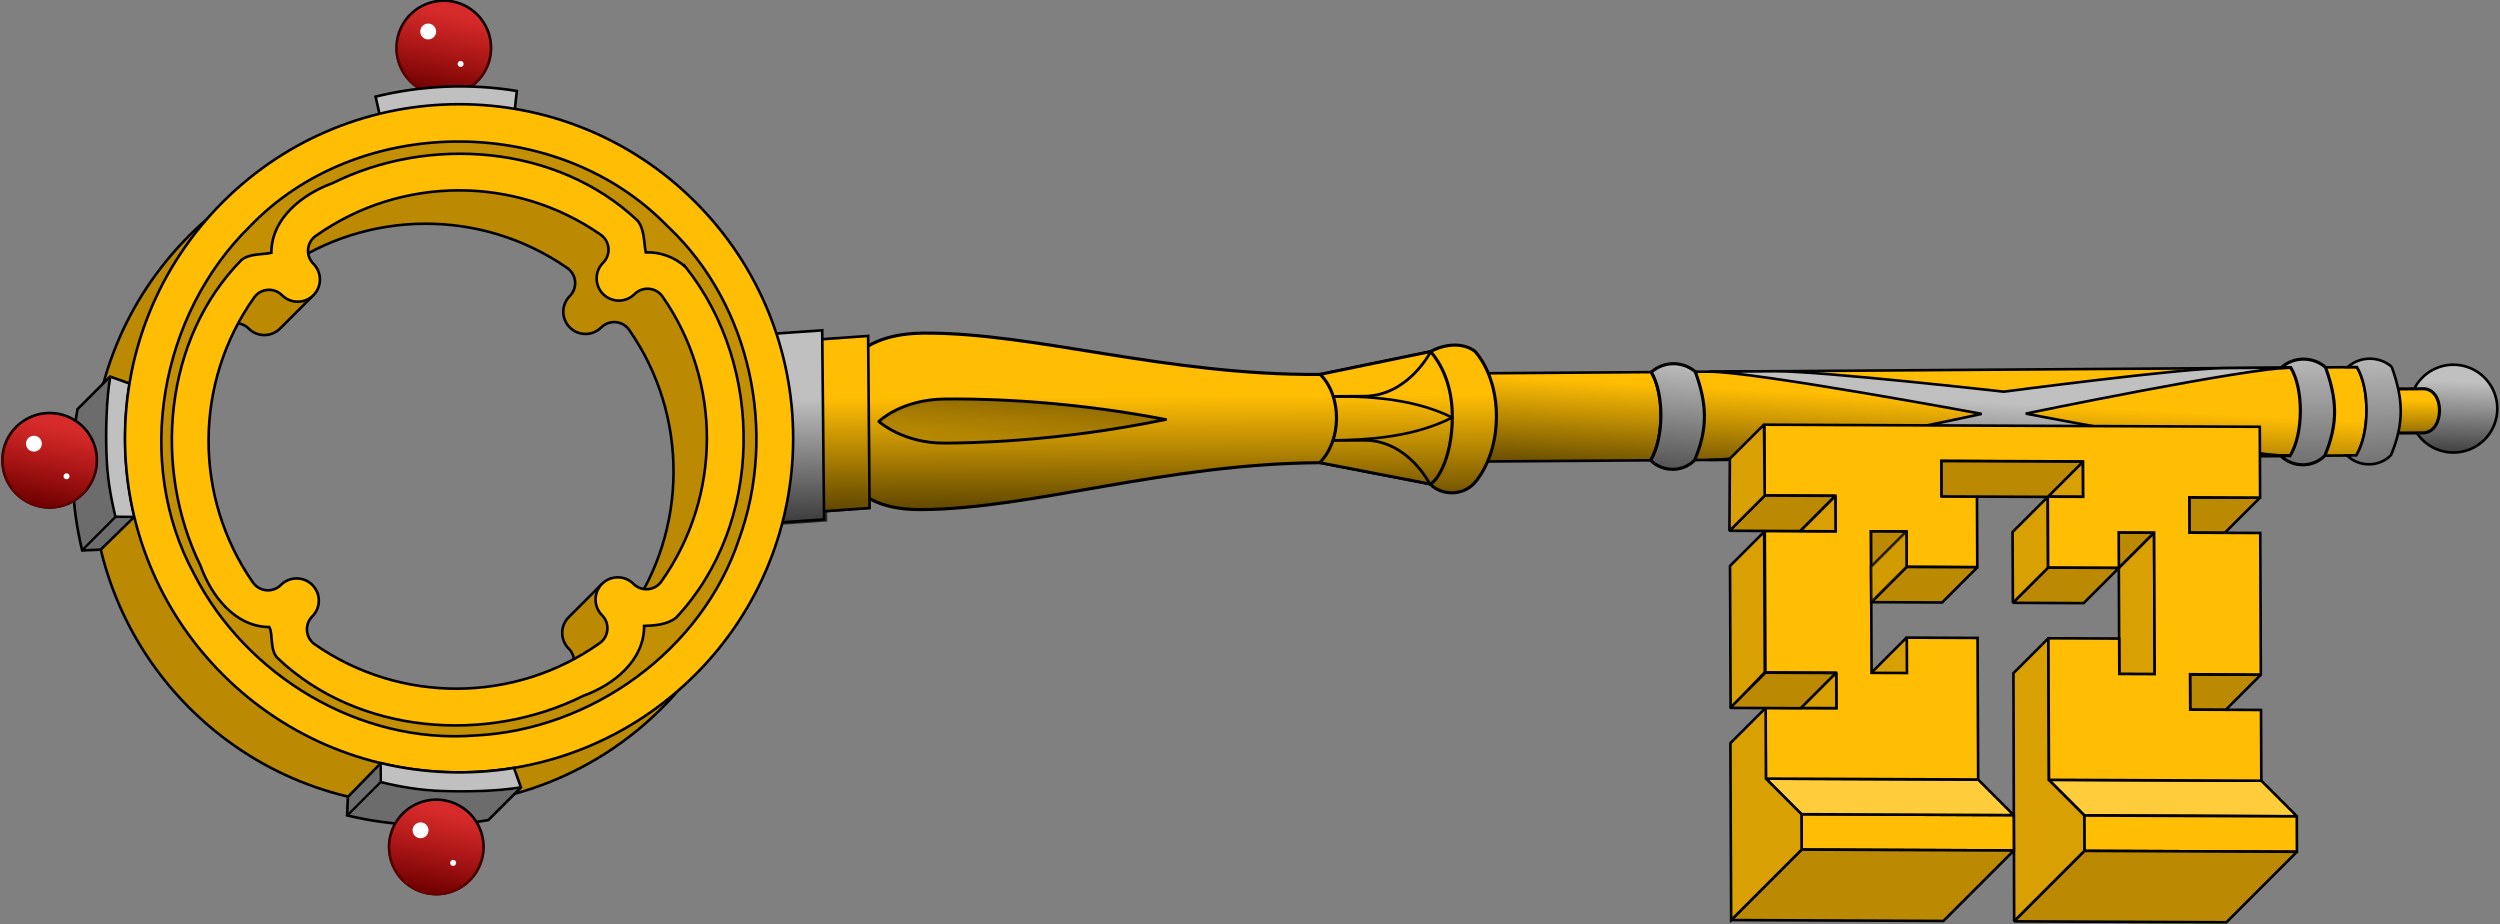 <?xml version="1.0" encoding="UTF-8"?>
<svg width="953.88" height="352.69" fill-rule="evenodd" version="1.1" viewBox="0 0 763.1 282.15" xmlns="http://www.w3.org/2000/svg" xmlns:xlink="http://www.w3.org/1999/xlink">
<rect x="0" y="0" width="763.1" height="282.15" fill="#808080" stroke="none"/>
<defs>
<linearGradient id="a">
<stop stop-opacity=".784" offset="0"/>
<stop stop-opacity="0" offset="1"/>
</linearGradient>
<linearGradient id="b">
<stop stop-color="#6d0000" offset="0"/>
<stop stop-color="#8a0000" stop-opacity="0" offset="1"/>
</linearGradient>
<linearGradient id="m" x1="67.848" x2="50.145" y1="738.43" y2="719.41" gradientTransform="matrix(.141 0 0 .141 651.64 36.032)" gradientUnits="userSpaceOnUse" xlink:href="#a"/>
<linearGradient id="l" x1="137.17" x2="153.66" y1="353.92" y2="337.1" gradientTransform="matrix(-.114 0 0 .114 675.87 100.6)" gradientUnits="userSpaceOnUse" xlink:href="#a"/>
<linearGradient id="k" x1="357.6" x2="386.46" y1="591.04" y2="558.97" gradientTransform="matrix(-.114 0 0 .114 675.87 100.6)" gradientUnits="userSpaceOnUse" xlink:href="#a"/>
<linearGradient id="j" x1="317.14" x2="340.88" y1="706.63" y2="732.14" gradientTransform="matrix(.114 0 0 .114 577.45 100.6)" gradientUnits="userSpaceOnUse" xlink:href="#a"/>
<linearGradient id="i" x1="66.987" x2="54.166" y1="737.42" y2="717.97" gradientTransform="matrix(.155 0 0 .155 577.93 76.038)" gradientUnits="userSpaceOnUse" xlink:href="#b"/>
<linearGradient id="h" x1="66.987" x2="54.166" y1="737.42" y2="717.97" gradientTransform="matrix(.155 0 0 .155 578.49 100.83)" gradientUnits="userSpaceOnUse" xlink:href="#b"/>
<linearGradient id="g" x1="142.46" x2="181.52" y1="371" y2="335.03" gradientTransform="matrix(-.114 0 0 .114 675.87 100.6)" gradientUnits="userSpaceOnUse" xlink:href="#a"/>
<linearGradient id="f" x1="180.65" x2="216.09" y1="371" y2="335.03" gradientTransform="matrix(-.114 0 0 .114 677.84 102.68)" gradientUnits="userSpaceOnUse" xlink:href="#a"/>
<linearGradient id="e" x1="465.01" x2="503.3" y1="722.6" y2="684.69" gradientTransform="matrix(-.114 0 0 .114 675.87 100.6)" gradientUnits="userSpaceOnUse" xlink:href="#a"/>
<linearGradient id="d" x1="66.987" x2="54.166" y1="737.42" y2="717.97" gradientTransform="matrix(.155 0 0 .155 602.26 100.83)" gradientUnits="userSpaceOnUse" xlink:href="#b"/>
<linearGradient id="c" x1="332.67" x2="362.89" y1="560.22" y2="524.28" gradientTransform="matrix(-.114 0 0 .114 675.87 100.6)" gradientUnits="userSpaceOnUse" xlink:href="#a"/>
</defs>
<g transform="translate(-644.63 1550.4)">
<g transform="matrix(4.965 4.965 -4.965 4.965 -1196 -5387.1)">
<path d="m661.62 138.16a1.908 1.908 0 0 1-3.817 0 1.908 1.908 0 1 1 3.817 0z" fill="#c0c0c0" stroke="#000" stroke-miterlimit="2" stroke-width=".114"/>
<path d="m661.62 138.16a1.908 1.908 0 0 1-3.817 0 1.908 1.908 0 1 1 3.817 0z" fill="url(#m)"/>
<path d="m658.17 138.48-2.02 2.048 1.347 1.365 2.02-2.048c0.673-0.683-0.673-2.048-1.347-1.365z" fill="#ffbd03" fill-rule="evenodd" stroke="#000" stroke-width=".102pt"/>
<path d="m658.17 138.48-2.02 2.048 1.347 1.365 2.02-2.048c0.673-0.683-0.673-2.048-1.347-1.365z" fill="url(#l)" fill-rule="evenodd"/>
<path d="m655.47 139.85-2.019 2.051-18.424 18.68 2.695 2.731 18.42-18.68 2.022-2.047c-0.27-1.091-1.619-2.46-2.695-2.734zm-21.543 21.849-12.119 12.29 2.692 2.731 12.119-12.29c-0.27-1.091-1.615-2.457-2.692-2.731z" fill="#ffbd03" fill-rule="evenodd" stroke="#000" stroke-width=".114"/>
<path d="m653.45 141.9-2.02 2.048c-1.347 1.365-6.059 7.51-6.059 7.51s-6.304 5.028-7.65 6.393l-2.02 2.048c1.347-1.365 9.67-7.076 9.67-7.076s-4.957 7.759-6.977 9.807l2.02-2.048c1.347-1.365 6.304-7.758 6.304-7.759 2.3e-4 2.3e-4 5.386-4.096 6.733-5.462l2.693-2.731c-1.347 1.365-9.425 6.828-9.425 6.828s5.386-8.193 6.732-9.559z" fill="#c0c0c0" fill-rule="evenodd" stroke="#000" stroke-width=".114"/>
<path d="m655.47 139.85-2.019 2.051-18.424 18.68 2.695 2.731 18.42-18.68 2.022-2.047c-0.27-1.091-1.619-2.46-2.695-2.734zm-21.543 21.849-12.119 12.29 2.692 2.731 12.119-12.29c-0.27-1.091-1.615-2.457-2.692-2.731z" fill="url(#k)" fill-rule="evenodd"/>
<path d="m626.52 167.84 4.04 4.096c0.742 4e-5 1.362-0.63 1.347-1.365 0 0 0-1.365-1.347-2.731-1.347-1.365-2.693-1.365-2.693-1.365-0.626 0.085-1.151 0.683-1.347 1.365z" fill="#ffbd03" fill-rule="evenodd" stroke="#000" stroke-width=".102pt"/>
<path d="m626.52 167.84-2.693 4.096 2.693 2.731 4.04-2.731c0.152-0.133 0-1.365-1.347-2.731-1.347-1.365-2.632-1.333-2.693-1.365z" fill="#ffbd03" fill-rule="evenodd" stroke="#000" stroke-width=".102pt"/>
<path d="m624.5 172.62c1.101-1.117 2.693-2.731 4.713-3.414-0.673 2.048-2.265 3.662-3.366 4.779l-1.347-1.365z" fill="#ffbd03" fill-rule="evenodd" stroke="#000" stroke-miterlimit="2" stroke-width=".114"/>
<path d="m626.52 174.67-0.673-0.683s0.796-0.807 1.347-1.365c1.347-1.365 3.366-0.683 3.366-0.683l-4.04 2.731z" fill="#ffbd03" fill-rule="evenodd" stroke="#000" stroke-width=".092pt"/>
<path d="m623.83 171.94 0.673 0.683s0.796-0.807 1.347-1.365c1.347-1.365 0.673-3.414 0.673-3.414l-2.693 4.096z" fill="#ffbd03" fill-rule="evenodd" stroke="#000" stroke-width=".092pt"/>
<path d="m623.83 171.94c-4.713 4.779-10.099 7.51-13.465 10.924-2.693 2.731-0.828 4.821-0.078 5.483 0.751 0.662 2.793 2.74 5.464-0.021 3.366-3.414 6.059-8.876 10.772-13.655-5e-5 -1.365-1.347-2.731-2.693-2.731z" fill="#ffbd03" fill-rule="evenodd" stroke="#000" stroke-width=".102pt"/>
<rect transform="matrix(.655 -.756 .713 .701 0 0)" x="293.26" y="582.22" width="2.35" height="7.482" fill="#ffbd03" fill-rule="evenodd" stroke="#000" stroke-width=".114"/>
<rect transform="matrix(.656 -.755 .714 .7 0 0)" x="290.21" y="581.36" width="2.582" height="8.221" fill="#c0c0c0" fill-rule="evenodd" stroke="#000" stroke-width=".114"/>
<path d="m620.46 178.08c-2.693 4.096-5.386 6.827-6.059 7.51-1.278 1.298-2.693 1.365-2.693 1.365s0-1.365 1.347-2.731c0.673-0.683 3.366-3.414 7.406-6.145z" fill="url(#j)" fill-rule="evenodd" stroke="#000" stroke-linecap="round" stroke-linejoin="round" stroke-width=".127"/>
<path d="m649.94 164.17v-2.166l1.392 1.083-1.392 1.083z" fill="#d8a002" fill-rule="evenodd" stroke="#000" stroke-miterlimit="2" stroke-width=".114"/>
<path d="m599.32 187.9c-8.018 0-14.526 6.508-14.526 14.526s6.508 14.526 14.526 14.526 14.526-6.507 14.526-14.526-6.508-14.526-14.526-14.526zm-1.766 3.902c0.44 0 0.797 0.357 0.797 0.797 0 0.533 0.432 0.965 0.965 0.965s0.965-0.432 0.965-0.965c0-0.44 0.357-0.797 0.797-0.797 0.051 0 0.101 5e-3 0.15 0.014 4.444 0.798 7.944 4.321 8.708 8.776 5e-3 0.024 8e-3 0.05 0.011 0.075 2e-3 0.025 4e-3 0.049 4e-3 0.075l-1.762-0.204v1.966c0 0.533 0.432 0.965 0.965 0.965 0.44 0 0.797 0.357 0.797 0.797 0 0.026-1e-3 0.05-4e-3 0.075-2e-3 0.025-6e-3 0.05-0.011 0.075-0.764 4.455-4.264 7.978-8.708 8.776-0.049 9e-3 -0.098 0.014-0.15 0.014-0.44 0-0.797-0.357-0.797-0.797 0-0.533-0.432-0.965-0.965-0.965s-0.965 0.432-0.965 0.965c0 0.44-0.357 0.797-0.797 0.797-0.051 0-0.101-5e-3 -0.15-0.014-4.444-0.798-7.944-4.321-8.708-8.776-5e-3 -0.024-8e-3 -0.05-0.011-0.075-2e-3 -0.025-4e-3 -0.049-4e-3 -0.075 0-0.44 0.357-0.797 0.797-0.797 0.533 0 0.965-0.432 0.965-0.965v-2.006l-1.762 0.244c0-0.026 1e-3 -0.05 4e-3 -0.075 2e-3 -0.025 6e-3 -0.05 0.011-0.075 0.764-4.455 4.264-7.978 8.708-8.776 0.049-9e-3 0.098-0.014 0.15-0.014z" fill="#bb8a02" stroke="#000" stroke-width=".114"/>
<path d="m588.9 188.89a2.052 2.052 0 0 1-4.103 0 2.052 2.052 0 1 1 4.103 0z" fill="#d72b2b" stroke="#000" stroke-miterlimit="2" stroke-width=".114"/>
<path d="m588.96 188.89a2.109 2.109 0 0 1-4.217 0 2.109 2.109 0 1 1 4.217 0z" fill="url(#i)"/>
<path d="m586.21 188.82a0.344 0.344 0 1 1-0.688 0 0.344 0.344 0 1 1 0.688 0z" fill="#fff"/>
<path d="m587.99 188.82a0.129 0.129 0 1 1-0.258 0 0.129 0.129 0 1 1 0.258 0z" fill="#fff"/>
<path d="m656.53 138.77c-0.67 0.04-1.299 0.594-1.346 1.364l0.285-0.288c1.076 0.274 2.425 1.643 2.695 2.734l-0.285 0.288c0.74-2e-3 1.358-0.629 1.342-1.364-0.585-1.41-1.343-2.098-2.692-2.734z" fill="#c0c0c0" fill-rule="evenodd" stroke="#000" stroke-width=".114"/>
<path d="m654.51 140.82c-0.671 0.04-1.304 0.592-1.349 1.364l4e-3 4e-3 0.285-0.292c1.076 0.274 2.421 1.639 2.692 2.731l-0.285 0.288c0.742 4e-5 1.362-0.628 1.346-1.364-0.585-1.41-1.343-2.094-2.692-2.731z" fill="#c0c0c0" fill-rule="evenodd" stroke="#000" stroke-width=".102pt"/>
<path d="m590.98 188.62c-0.782 0.562-1.52 1.212-2.199 1.949s-1.269 1.525-1.768 2.352l-0.762-0.481c0.525-0.868 1.144-1.696 1.857-2.47 0.714-0.773 1.488-1.456 2.31-2.046l0.562 0.696z" fill="#c0c0c0" fill-rule="evenodd" stroke="#000" stroke-width=".114"/>
<path d="m654.32 157.67 4.37 4.333h2.185l1.092 1.083v4.333l-7.647-7.604v-2.145z" fill="#d8a002" fill-rule="evenodd" stroke="#000" stroke-miterlimit="2" stroke-width=".114"/>
<path d="m653.23 171.75 6.554-6.499-1.092-1.083-6.554 6.499 1.092 1.083z" fill="#ffbd03" fill-rule="evenodd" stroke="#000" stroke-miterlimit="2" stroke-width=".114"/>
<path d="m653.23 171.75v4.333l6.554-6.499v-4.333l-6.554 6.499z" fill="#bb8a02" fill-rule="evenodd" stroke="#000" stroke-miterlimit="2" stroke-width=".114"/>
<path d="m658.69 162 6.554-6.499h2.185l-6.554 6.499h-2.185z" fill="#ffcc3c" fill-rule="evenodd" stroke="#000" stroke-miterlimit="2" stroke-width=".114"/>
<path d="m660.88 155.51 1.092-1.083v-2.166l-2.185 2.166 1.092 1.083z" fill="#bb8a02" fill-rule="evenodd" stroke="#000" stroke-miterlimit="2" stroke-width=".114"/>
<path d="m655.41 150.09 1.092-1.083v-2.166l-2.185 2.166 1.092 1.083z" fill="#bb8a02" fill-rule="evenodd" stroke="#000" stroke-miterlimit="2" stroke-width=".114"/>
<path d="m587.51 208.82-0.815 0.385v2.008c0.586 0.827 1.265 1.61 2.033 2.328 0.768 0.719 1.591 1.341 2.453 1.869l0.545-0.595 0.025-2.051c-1.663-1.019-3.107-2.364-4.24-3.945z" fill="#c0c0c0" fill-rule="evenodd" stroke="#000" stroke-width=".114"/>
<path d="m591.18 213.36c-0.821-0.503-1.483-0.975-2.214-1.659-0.731-0.684-1.679-1.671-2.237-2.459" fill="none" stroke="#000" stroke-width=".114"/>
<path d="m591.72 212.81-0.545 0.535v1.998" fill="none" stroke="#000" stroke-width=".114px"/>
<path d="m586.7 209.29v1.926c0.586 0.827 1.265 1.61 2.033 2.328 0.768 0.719 1.591 1.341 2.453 1.869l0.545-0.595 0.025-1.958-0.52 0.509v1.972h-0.114v-1.955c-0.806-0.496-1.466-0.968-2.189-1.645-0.729-0.682-1.668-1.661-2.232-2.453z" fill-opacity=".438" fill-rule="evenodd"/>
<path d="m589.46 213.68a2.052 2.052 0 0 1-4.103 0 2.052 2.052 0 1 1 4.103 0z" fill="#d72b2b" stroke="#000" stroke-miterlimit="2" stroke-width=".114"/>
<path d="m589.51 213.68a2.109 2.109 0 0 1-4.217 0 2.109 2.109 0 1 1 4.217 0z" fill="url(#h)"/>
<path d="m586.76 213.61a0.344 0.344 0 1 1-0.688 0 0.344 0.344 0 1 1 0.688 0z" fill="#fff"/>
<path d="m588.55 213.61a0.129 0.129 0 1 1-0.258 0 0.129 0.129 0 1 1 0.258 0z" fill="#fff"/>
<path d="m656.53 138.77c-0.67 0.04-1.299 0.594-1.346 1.364l0.285-0.288c1.076 0.274 2.425 1.643 2.695 2.734l-0.285 0.288c0.74-2e-3 1.358-0.629 1.342-1.364-0.585-1.41-1.343-2.098-2.692-2.734z" fill="url(#g)" fill-rule="evenodd" opacity=".6"/>
<path d="m654.56 140.85c-0.67 0.04-1.299 0.594-1.346 1.364l0.285-0.288c1.076 0.274 2.425 1.643 2.695 2.734l-0.285 0.288c0.74-2e-3 1.358-0.629 1.342-1.364-0.585-1.41-1.343-2.098-2.692-2.734z" fill="url(#f)" fill-rule="evenodd" opacity=".6"/>
<path d="m627.87 166.47c-0.626 0.085-1.15 0.684-1.346 1.367l-2.695 4.098c-4.713 4.779-10.098 7.509-13.465 10.923-0.739 0.75-1.133 1.449-1.303 2.086l-0.267-0.26-1.225 1.417-0.242-0.239-1.695 1.947 5.874 5.753 1.691-1.947-0.288-0.281 1.221-1.406-0.335-0.328c0.6-0.172 1.256-0.56 1.954-1.282 3.366-3.414 6.06-8.874 10.773-13.653l4.037-2.731c0.742 3e-5 1.362-0.631 1.346-1.367 0 0 8e-4 -1.365-1.346-2.731-1.347-1.365-2.692-1.367-2.692-1.367z" fill="url(#e)" fill-rule="evenodd"/>
<path d="m599.32 185.85c-8.018 0-14.526 6.508-14.526 14.526s6.508 14.526 14.526 14.526 14.526-6.508 14.526-14.526-6.508-14.526-14.526-14.526zm-1.766 3.902c0.44 0 0.797 0.357 0.797 0.797 0 0.533 0.432 0.965 0.965 0.965s0.965-0.432 0.965-0.965c0-0.44 0.357-0.797 0.797-0.797 0.051 0 0.101 5e-3 0.15 0.014 4.444 0.798 7.944 4.321 8.708 8.776 5e-3 0.024 8e-3 0.05 0.011 0.075 2e-3 0.025 4e-3 0.049 4e-3 0.075 0 0.44-0.357 0.797-0.797 0.797-0.533 0-0.965 0.432-0.965 0.965s0.432 0.965 0.965 0.965c0.44 0 0.797 0.357 0.797 0.797 0 0.026-1e-3 0.05-4e-3 0.075-2e-3 0.025-6e-3 0.05-0.011 0.075-0.764 4.455-4.264 7.978-8.708 8.776-0.049 9e-3 -0.098 0.014-0.15 0.014-0.44 0-0.797-0.357-0.797-0.797 0-0.533-0.432-0.965-0.965-0.965s-0.965 0.432-0.965 0.965c0 0.44-0.357 0.797-0.797 0.797-0.051 0-0.101-5e-3 -0.15-0.014-4.444-0.798-7.944-4.321-8.708-8.776-5e-3 -0.024-8e-3 -0.05-0.011-0.075-2e-3 -0.025-4e-3 -0.049-4e-3 -0.075 0-0.44 0.357-0.797 0.797-0.797 0.533 0 0.965-0.432 0.965-0.965s-0.432-0.965-0.965-0.965c-0.44 0-0.797-0.357-0.797-0.797 0-0.026 1e-3 -0.05 4e-3 -0.075 2e-3 -0.025 6e-3 -0.05 0.011-0.075 0.764-4.455 4.264-7.978 8.708-8.776 0.049-9e-3 0.098-0.014 0.15-0.014z" fill="#ffbd03" stroke="#000" stroke-width=".114"/>
<path d="m598.87 187.45c-6.679 0.085-12.639 6.134-12.493 12.849-0.051 5.466 3.663 10.824 8.968 12.393 4.734 1.535 10.336 0.141 13.595-3.666 3.408-3.745 4.37-9.583 2.087-14.154-2.073-4.442-6.808-7.55-11.733-7.426-0.141-9.1e-4 -0.282 3.4e-4 -0.424 4e-3zm2.147 0.698c5.497 0.617 10.31 5.486 10.488 11.069-0.053 0.491-0.429 0.914-0.73 1.239 1.073 1.055 0.871 2.762 0.282 4.01-1.49 4.471-5.748 8.128-10.567 8.244-0.501-0.012-0.853-0.598-1.203-0.698-1.072 1.054-2.761 0.815-4.003 0.227-4.463-1.528-8.104-5.838-8.134-10.665 0.057-0.464 0.501-0.811 0.698-1.132-1.069-1.061-0.842-2.77-0.26-4.021 1.497-4.452 5.725-8.079 10.517-8.223 0.504 0.043 0.917 0.521 1.239 0.723 0.428-0.462 1.041-0.745 1.673-0.773z" fill-opacity=".242" stroke="#000" stroke-width=".114"/>
<path d="m611.14 208.82 0.815 0.385v2.008c-0.586 0.827-1.265 1.61-2.033 2.328-0.768 0.719-1.591 1.341-2.453 1.869l-0.545-0.595-0.025-2.051c1.663-1.019 3.107-2.364 4.24-3.945z" fill="#c0c0c0" fill-rule="evenodd" stroke="#000" stroke-width=".114"/>
<path d="m607.47 213.36c0.821-0.503 1.483-0.975 2.214-1.659 0.731-0.684 1.679-1.671 2.237-2.459" fill="none" stroke="#000" stroke-width=".114"/>
<path d="m606.93 212.81 0.545 0.535v1.998" fill="none" stroke="#000" stroke-width=".114px"/>
<path d="m611.95 209.29v1.926c-0.586 0.827-1.265 1.61-2.033 2.328-0.768 0.719-1.591 1.341-2.453 1.869l-0.545-0.595-0.025-1.958 0.52 0.509v1.972h0.114v-1.955c0.806-0.496 1.466-0.968 2.189-1.645 0.729-0.682 1.668-1.661 2.232-2.453z" fill-opacity=".438" fill-rule="evenodd"/>
<path d="m613.23 213.68a2.052 2.052 0 0 1-4.103 0 2.052 2.052 0 1 1 4.103 0z" fill="#d72b2b" stroke="#000" stroke-miterlimit="2" stroke-width=".114"/>
<path d="m613.29 213.68a2.109 2.109 0 0 1-4.217 0 2.109 2.109 0 1 1 4.217 0z" fill="url(#d)"/>
<path d="m610.53 213.61a0.344 0.344 0 1 1-0.688 0 0.344 0.344 0 1 1 0.688 0z" fill="#fff"/>
<path d="m612.32 213.61a0.129 0.129 0 1 1-0.258 0 0.129 0.129 0 1 1 0.258 0z" fill="#fff"/>
<path d="m652.14 157.67 2.185-2.166v-2.166l-2.185 2.166v2.166z" fill="#bb8a02" fill-rule="evenodd" stroke="#000" stroke-miterlimit="2" stroke-width=".114"/>
<path d="m649.95 151.17v2.166l1.092-1.083-1.092-1.083z" fill="#d8a002" fill-rule="evenodd" stroke="#000" stroke-miterlimit="2" stroke-width=".114"/>
<path d="m652.14 157.67-2.185-2.166v-2.166l2.185 2.166v2.166z" fill="#d8a002" fill-rule="evenodd" stroke="#000" stroke-miterlimit="2" stroke-width=".114"/>
<path d="m657.6 156.59-3.277-3.25v-2.166l4.37 4.333-1.092 1.083z" fill="#d8a002" fill-rule="evenodd" stroke="#000" stroke-miterlimit="2" stroke-width=".114"/>
<path d="m649.95 170.67 6.554-6.499h2.185l-6.554 6.499h-2.185z" fill="#ffcc3c" fill-rule="evenodd" stroke="#000" stroke-miterlimit="2" stroke-width=".114"/>
<path d="m654.32 153.34-1.092-1.083 1.092-1.083v2.166z" fill="#bb8a02" fill-rule="evenodd" stroke="#000" stroke-miterlimit="2" stroke-width=".114"/>
<path d="m654.32 144.67 2.185 2.167-2.185 2.166 1.092 1.083 2.185-2.167 4.37 4.333-2.185 2.167 1.093 1.083 2.185-2.166 2.185 2.166-6.554 6.499-4.37-4.333 2.185-2.167 1.092 1.083 1.092-1.083-4.37-4.333-1.092 1.083 1.092 1.083-2.185 2.166-2.185-2.166 1.092-1.083-1.092-1.083-4.37 4.333 1.092 1.083 1.092-1.083 2.185 2.167-2.185 2.166-1.092-1.083-1.093 1.083 4.37 4.333 1.093-1.083-1.093-1.083 2.185-2.166 4.37 4.333-6.554 6.499-2.185-2.167 2.185-2.166-1.092-1.083-2.185 2.166-4.37-4.333 2.185-2.167-1.093-1.083-2.185 2.167-2.185-2.167 15.293-15.165z" fill="#ffbd03" fill-rule="evenodd" stroke="#000" stroke-miterlimit="2" stroke-width=".114"/>
<path d="m635.28 160.33c-0.671 0.04-1.301 0.592-1.346 1.364 1.076 0.274 2.421 1.639 2.692 2.731 0.742 3e-5 1.362-0.628 1.346-1.364-0.585-1.41-1.343-2.094-2.692-2.731z" fill="#c0c0c0" fill-rule="evenodd" stroke="#000" stroke-width=".102pt"/>
<path d="m635.28 160.33c-0.671 0.04-1.301 0.592-1.346 1.364 1.076 0.274 2.421 1.639 2.692 2.731 0.742 3e-5 1.362-0.628 1.346-1.364-0.585-1.41-1.343-2.094-2.692-2.731z" fill="url(#c)" fill-rule="evenodd" opacity=".8"/>
<path d="m661.97 163.09 6.554-6.499-1.092-1.083-6.554 6.499 1.092 1.083z" fill="#ffbd03" fill-rule="evenodd" stroke="#000" stroke-miterlimit="2" stroke-width=".114"/>
<path d="m661.97 163.09v4.333l6.554-6.499v-4.333l-6.554 6.499z" fill="#bb8a02" fill-rule="evenodd" stroke="#000" stroke-miterlimit="2" stroke-width=".114"/>
<path d="m647.77 168.5v2.166l5.462 5.416v-4.333l-1.092-1.083h-2.185l-2.185-2.166z" fill="#d8a002" fill-rule="evenodd" stroke="#000" stroke-width=".114"/>
<path d="m642.31 163.13 4.34 4.303 0.052 2.152-4.391-4.354v-2.1z" fill="#d8a002" fill-rule="evenodd" stroke="#000" stroke-miterlimit="2" stroke-width=".114"/>
<path d="m646.68 169.59 2.185-2.166v-2.166l-2.185 2.166v2.166z" fill="#bb8a02" fill-rule="evenodd" stroke="#000" stroke-miterlimit="2" stroke-width=".114"/>
<path d="m641.21 164.17 2.185-2.166v-2.166l-2.185 2.166v2.166z" fill="#bb8a02" fill-rule="evenodd" stroke="#000" stroke-miterlimit="2" stroke-width=".114"/>
<path d="m643.4 159.84v2.166l1.092-1.083-1.092-1.083z" fill="#d8a002" fill-rule="evenodd" stroke="#000" stroke-miterlimit="2" stroke-width=".114"/>
<path d="m648.86 165.25v2.166l1.092-1.083-1.092-1.083z" fill="#d8a002" fill-rule="evenodd" stroke="#000" stroke-miterlimit="2" stroke-width=".114"/>
<path d="m639.01 159.84 2.207 2.166v2.166l-2.207-2.232v-2.1z" fill="#d8a002" fill-rule="evenodd" stroke="#000" stroke-miterlimit="2" stroke-width=".114"/>
<path d="m647.77 162 2.185-2.166v-2.166l-2.185 2.166v2.166z" fill="#bb8a02" fill-rule="evenodd" stroke="#000" stroke-miterlimit="2" stroke-width=".114"/>
<path d="m646.68 156.59 3.277-3.25v-2.166l-4.37 4.333 1.092 1.083z" fill="#bb8a02" fill-rule="evenodd" stroke="#000" stroke-miterlimit="2" stroke-width=".114"/>
<path d="m647.77 162-2.185-2.166 1.092-1.083 1.092 1.083v2.166z" fill="#bb8a02" fill-rule="evenodd" stroke="#000" stroke-miterlimit="2" stroke-width=".114"/>
<path d="m646.67 158.75v2.172l1.093 1.079v-2.165l-1.093-1.086z" fill="#d8a002" opacity=".8" stroke="#000" stroke-miterlimit="2" stroke-width=".114"/>
</g>
</g>
</svg>
